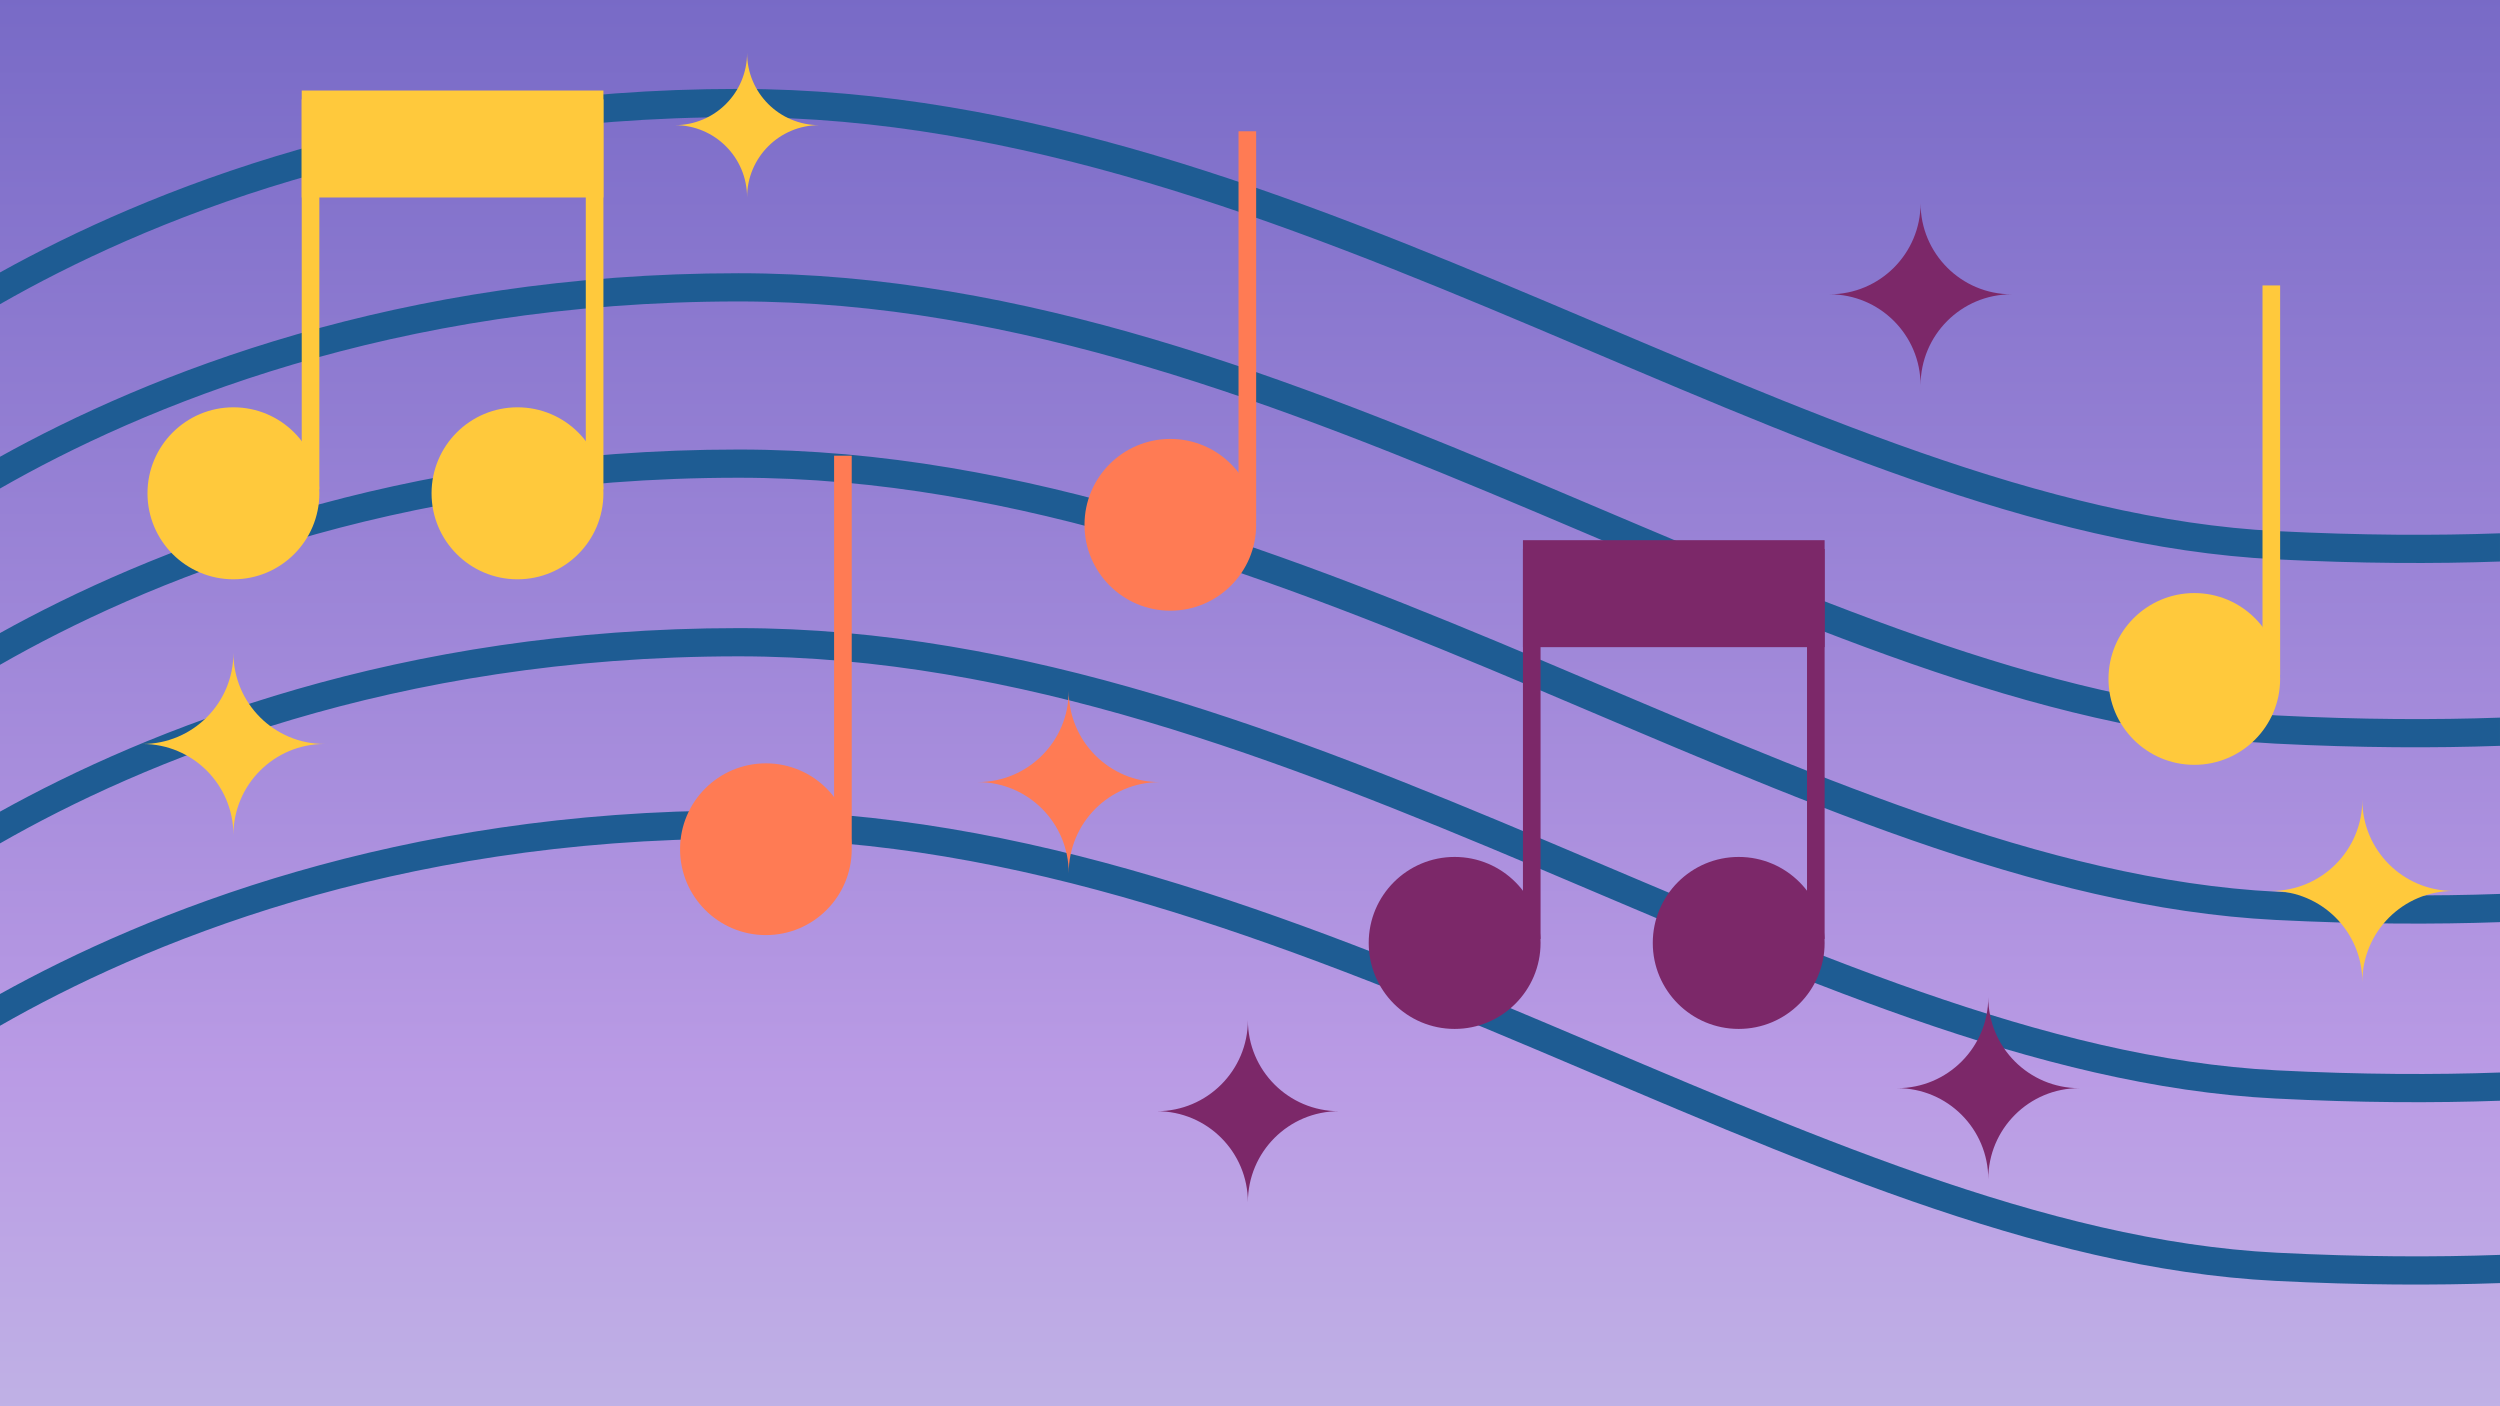 <svg xmlns="http://www.w3.org/2000/svg" width="1280" height="720" xmlns:v="https://vecta.io/nano"><style><![CDATA[.C{clip-path:none}.D{fill:none}.E{stroke-width:9.026}.F{stroke-miterlimit:10}.G{fill:#ffc93c}.H{stroke:#ffc93c}.I{fill:#7c2869}.J{stroke:#7c2869}.K{stroke:#ff7b54}.L{fill:#ff7b54}]]></style><defs><clipPath ><path d="M0 0h708.12v398.41H0z" stroke-width="0" class="D"/></clipPath><clipPath ><path d="M-14.17-14.17h736.48v426.75H-14.17z" stroke-width="0" class="D"/></clipPath><linearGradient id="C" x1="638.924" y1="745.128" x2="638.924" y2="-25.591" gradientUnits="userSpaceOnUse" spreadMethod="pad"><stop offset="0" stop-color="#c0b4e5"/><stop offset=".25" stop-color="#ba9be5"/><stop offset="1" stop-color="#7568c5"/></linearGradient></defs><path d="M.001 0H1280v720H.001z" fill="url(#C)" class="C"/><path d="M0 139.491v16.261c72.366-41.447 200.919-95.779 378.203-95.779 142.669 0 278.187 53.03 408.566 108.054s255.507 112.13 378.249 118.34c43.52 2.207 81.545 2.331 114.981 1.136v-14.452c-33.109 1.2-70.9 1.084-114.252-1.115-118.751-6.008-242.76-62.1-373.371-117.222S524.436 45.525 378.203 45.525C203.865 45.525 75.398 97.606 0 139.491zm0 94.375v16.261c72.366-41.451 200.92-95.786 378.203-95.786 142.669 0 278.187 53.027 408.566 108.051s255.507 112.13 378.249 118.34c43.52 2.207 81.545 2.328 114.981 1.132v-14.448c-33.109 1.2-70.9 1.084-114.252-1.115-118.751-6.008-242.76-62.1-373.371-117.222s-267.94-109.186-414.173-109.186c-174.338 0-302.805 52.084-378.203 93.973zm0 90.258v16.261c72.366-41.449 200.916-95.783 378.189-95.783 142.663 0 278.178 53.026 408.559 108.051s255.517 112.135 378.263 118.351c43.525 2.206 81.551 2.326 114.988 1.129v-14.448c-33.11 1.202-70.903 1.089-114.259-1.108-118.756-6.014-242.772-62.113-373.385-117.236s-267.94-109.187-414.167-109.187c-174.329 0-302.792 52.083-378.189 93.969zm0 91.434v16.265c72.366-41.447 200.916-95.779 378.189-95.779 142.663 0 278.178 53.026 408.559 108.051s255.517 112.136 378.263 118.351c43.525 2.206 81.551 2.326 114.988 1.129v-14.452c-33.11 1.201-70.903 1.089-114.259-1.108-118.756-6.013-242.772-62.11-373.385-117.233s-267.94-109.187-414.167-109.187c-174.328 0-302.792 52.079-378.189 93.962zm0 93.377v16.261c72.366-41.446 200.916-95.776 378.189-95.776 142.663 0 278.178 53.024 408.559 108.047s255.514 112.128 378.26 118.344c43.525 2.207 81.553 2.329 114.992 1.132v-14.448c-33.11 1.201-70.903 1.088-114.259-1.111-118.757-6.013-242.772-62.108-373.385-117.229s-267.94-109.183-414.167-109.183c-174.328 0-302.792 52.079-378.189 93.962z" fill="#1e5c93"/><path d="M158.995 50.86v199.63" class="C D E F H"/><path d="M158.995 252.571c0 21.822-17.679 39.516-39.483 39.516-21.796 0-39.483-17.685-39.483-39.516s17.687-39.516 39.483-39.516c21.803 0 39.483 17.682 39.483 39.516" class="C G"/><path d="M158.995 252.571c0 21.822-17.679 39.516-39.483 39.516-21.796 0-39.483-17.685-39.483-39.516s17.687-39.516 39.483-39.516c21.803 0 39.483 17.682 39.483 39.516zM304.436 50.86v199.63" class="C D E F H"/><path d="M304.436 252.571c0 21.822-17.677 39.516-39.483 39.516-21.794 0-39.483-17.685-39.483-39.516s17.67-39.516 39.483-39.516c21.822 0 39.483 17.682 39.483 39.516" class="C G"/><g class="E F H"><path d="M304.436 252.571c0 21.822-17.677 39.516-39.483 39.516-21.794 0-39.483-17.685-39.483-39.516s17.67-39.516 39.483-39.516c21.822 0 39.483 17.682 39.483 39.516z" class="C D"/><path d="M158.995 50.86h145.441v45.743H158.995z" class="C G"/></g><path d="M784.258 281.089v199.623" class="C D E F J"/><path d="M784.258 482.78c0 21.824-17.679 39.516-39.483 39.516-21.796 0-39.483-17.673-39.483-39.516 0-21.831 17.667-39.516 39.483-39.516s39.483 17.685 39.483 39.516" class="C I"/><path d="M784.258 482.78c0 21.824-17.679 39.516-39.483 39.516-21.796 0-39.483-17.673-39.483-39.516 0-21.831 17.667-39.516 39.483-39.516s39.483 17.685 39.483 39.516zm145.441-201.691v199.623" class="C D E F J"/><path d="M929.699 482.78c0 21.824-17.677 39.516-39.483 39.516-21.794 0-39.483-17.673-39.483-39.516 0-21.831 17.67-39.516 39.483-39.516 21.822 0 39.483 17.685 39.483 39.516" class="C I"/><g class="E F"><g class="J"><path d="M929.699 482.78c0 21.824-17.677 39.516-39.483 39.516-21.794 0-39.483-17.673-39.483-39.516 0-21.831 17.67-39.516 39.483-39.516 21.822 0 39.483 17.685 39.483 39.516z" class="C D"/><path d="M784.258 281.089h145.441v45.743H784.258z" class="C I"/></g><path d="M431.57 233.316V432.72" class="C D K"/></g><path d="M431.57 434.801c0 21.793-17.651 39.458-39.427 39.458-21.784 0-39.435-17.665-39.435-39.458s17.65-39.46 39.435-39.46c21.777 0 39.427 17.665 39.427 39.46" class="C L"/><path d="M431.57 434.801c0 21.793-17.66 39.458-39.427 39.458-21.774 0-39.435-17.665-39.435-39.458s17.66-39.46 39.435-39.46c21.767 0 39.427 17.665 39.427 39.46zM638.639 67.218v199.406" class="C D E F K"/><path d="M638.639 268.702c0 21.795-17.65 39.46-39.427 39.46-21.787 0-39.437-17.665-39.437-39.46 0-21.805 17.65-39.46 39.437-39.46 21.777 0 39.427 17.656 39.427 39.46" class="C L"/><g class="D E F"><path d="M638.639 268.702c0 21.795-17.66 39.46-39.427 39.46-21.777 0-39.437-17.665-39.437-39.46s17.66-39.46 39.437-39.46c21.767 0 39.427 17.665 39.427 39.46z" class="C K"/><path d="M1162.914 146.146v199.397" class="C H"/></g><path d="M1162.914 347.62c0 21.805-17.641 39.46-39.427 39.46-21.777 0-39.425-17.656-39.425-39.46 0-21.793 17.648-39.458 39.425-39.458 21.786 0 39.427 17.665 39.427 39.458" class="C G"/><path d="M1162.914 347.62c0 21.795-17.65 39.46-39.427 39.46s-39.425-17.665-39.425-39.46 17.648-39.458 39.425-39.458 39.427 17.665 39.427 39.458z" class="C D E F H"/><path d="M119.513 334.273c0 25.756-20.855 46.639-46.587 46.639 25.732 0 46.588 20.873 46.588 46.627 0-25.754 20.865-46.627 46.597-46.627-25.732 0-46.597-20.882-46.597-46.639" class="C G"/><path d="M547.181 353.802c0 25.754-20.855 46.627-46.588 46.627 25.732 0 46.588 20.882 46.588 46.636 0-25.754 20.865-46.636 46.597-46.636-25.732 0-46.597-20.873-46.597-46.627" class="C L"/><path d="M983.336 104.044c0 25.754-20.865 46.636-46.597 46.636 25.732 0 46.597 20.873 46.597 46.629 0-25.756 20.855-46.629 46.59-46.629-25.735 0-46.59-20.882-46.59-46.636M638.92 522.296c0 25.756-20.855 46.639-46.588 46.639 25.732 0 46.588 20.873 46.588 46.627 0-25.754 20.865-46.627 46.597-46.627-25.732 0-46.597-20.882-46.597-46.639m379.077-11.785c0 25.754-20.862 46.627-46.597 46.627 25.735 0 46.597 20.882 46.597 46.636 0-25.754 20.855-46.636 46.59-46.636-25.735 0-46.59-20.873-46.59-46.627" class="C I"/><path d="M1209.511 409.533c0 25.756-20.865 46.629-46.597 46.629 25.732 0 46.597 20.88 46.597 46.636 0-25.756 20.855-46.636 46.588-46.636-25.732 0-46.588-20.873-46.588-46.629M382.502 27.09c0 20.43-16.541 36.985-36.956 36.985 20.415 0 36.956 16.565 36.956 36.987 0-20.422 16.549-36.987 36.954-36.987-20.405 0-36.954-16.555-36.954-36.985" class="C G"/></svg>